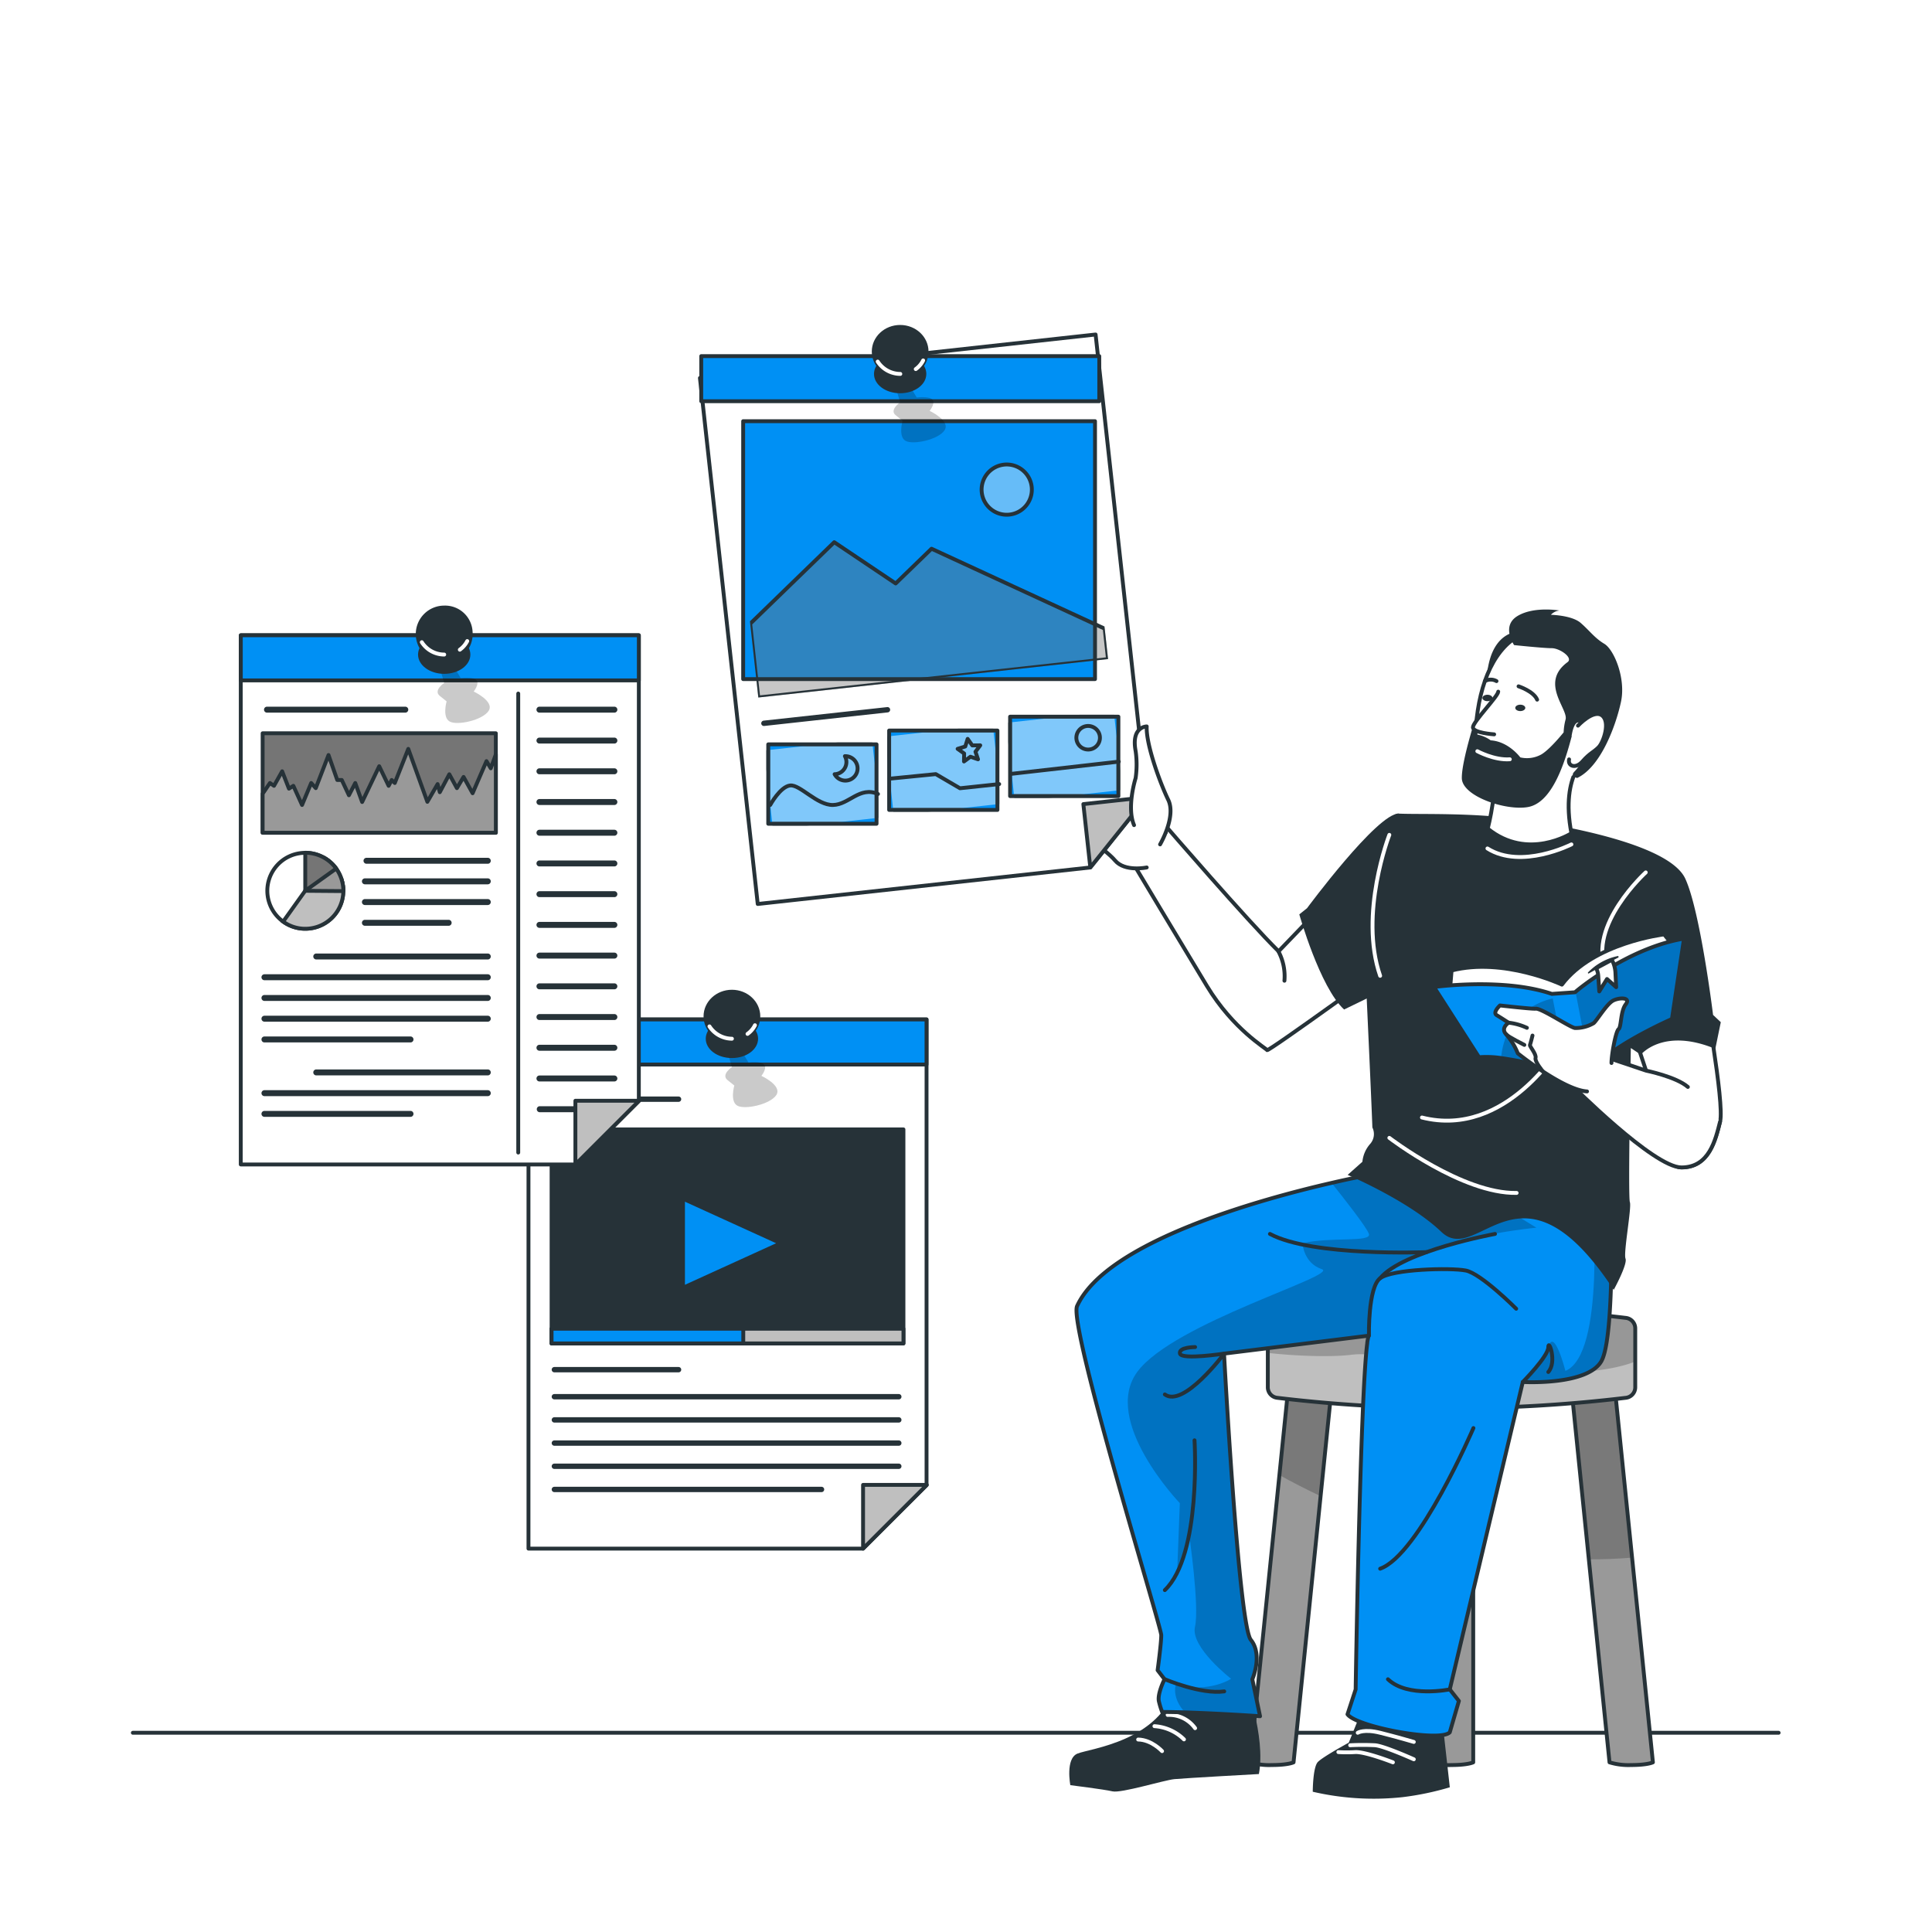 <?xml version="1.0" encoding="UTF-8"?>
<svg xmlns="http://www.w3.org/2000/svg" xmlns:xlink="http://www.w3.org/1999/xlink" xmlns:svgjs="http://svgjs.com/svgjs" class="animated" id="freepik_stories-bookmarks" viewBox="0 0 500 500" version="1.1">
  <style>svg#freepik_stories-bookmarks:not(.animated) .animable {opacity: 0;}svg#freepik_stories-bookmarks.animated #freepik--website-2--inject-172 {animation: 1.5s Infinite  linear floating;animation-delay: 0s;}svg#freepik_stories-bookmarks.animated #freepik--website-1--inject-172 {animation: 1.5s Infinite  linear heartbeat;animation-delay: 0s;}            @keyframes floating {                0% {                    opacity: 1;                    transform: translateY(0px);                }                50% {                    transform: translateY(-10px);                }                100% {                    opacity: 1;                    transform: translateY(0px);                }            }                    @keyframes heartbeat {                0% {                    transform: scale(1);                }                10% {                    transform: scale(1.1);                }                30% {                    transform: scale(1);                }                40% {                    transform: scale(1);                }                50% {                    transform: scale(1.1);                }                60% {                    transform: scale(1);                }                100% {                    transform: scale(1);                }            }        .animator-hidden { display: none; }</style>
  <g id="freepik--background-simple--inject-172" class="animable animator-hidden" style="transform-origin: 248.453px 262.549px;">
    <path d="M58,448.06H269.17c.86-1.36,1.72-2.72,2.6-4.05,22.72-34.59,59.09-59.24,98.83-70.81,17.79-5.18,37.08-8.26,51.38-20.06,14.72-12.13,21.47-31.49,24.4-50.34,3.55-22.83,1.63-48.41-13.86-65.54-18.19-20.12-48.67-22.37-72.37-35.56C319.36,179,303.54,127.31,266.44,99,243,81.11,211.34,74.18,183,78.1c-40.19,5.57-78,32.5-89.36,72a99.81,99.81,0,0,0-3.44,35.41C92.05,209,97.12,232.88,92.34,256c-5.27,25.49-21.86,47-31.77,71.09-12.34,30-14,63.6-8.76,95.58A163.52,163.52,0,0,0,58,448.06Z" style="fill: rgb(0, 144, 244); transform-origin: 248.453px 262.549px;" id="elv14sueald38" class="animable"></path>
    <g id="elz5lhpxmiqu">
      <path d="M58,448.06H269.17c.86-1.36,1.72-2.72,2.6-4.05,22.72-34.59,59.09-59.24,98.83-70.81,17.79-5.18,37.08-8.26,51.38-20.06,14.72-12.13,21.47-31.49,24.4-50.34,3.55-22.83,1.63-48.41-13.86-65.54-18.19-20.12-48.67-22.37-72.37-35.56C319.36,179,303.54,127.31,266.44,99,243,81.11,211.34,74.18,183,78.1c-40.19,5.57-78,32.5-89.36,72a99.81,99.81,0,0,0-3.44,35.41C92.05,209,97.12,232.88,92.34,256c-5.27,25.49-21.86,47-31.77,71.09-12.34,30-14,63.6-8.76,95.58A163.52,163.52,0,0,0,58,448.06Z" style="fill: rgb(255, 255, 255); opacity: 0.7; transform-origin: 248.453px 262.549px;" class="animable"></path>
    </g>
  </g>
  <g id="freepik--Window--inject-172" class="animable animator-hidden" style="transform-origin: 354.62px 186.065px;">
    <polyline points="276.21 123.33 276.21 107.66 433.03 107.66 433.03 264.47 289.83 264.47" style="fill: none; stroke: rgb(38, 50, 56); stroke-linecap: round; stroke-linejoin: round; transform-origin: 354.62px 186.065px;" id="elpiyh6gw3g0a" class="animable"></polyline>
    <line x1="276.21" y1="264.47" x2="276.21" y2="131.28" style="fill: none; stroke: rgb(38, 50, 56); stroke-linecap: round; stroke-linejoin: round; transform-origin: 276.21px 197.875px;" id="elo7lh7nr0hqp" class="animable"></line>
    <polyline points="283.71 164.9 283.71 115.25 352.33 115.25 352.33 183.87 283.71 183.87 283.71 168.99" style="fill: none; stroke: rgb(38, 50, 56); stroke-linecap: round; stroke-linejoin: round; transform-origin: 318.02px 149.56px;" id="eliw87flsh0eo" class="animable"></polyline>
    <polyline points="425.53 159.05 425.53 183.87 356.91 183.87 356.91 115.25 425.53 115.25 425.53 151.79" style="fill: none; stroke: rgb(38, 50, 56); stroke-linecap: round; stroke-linejoin: round; transform-origin: 391.22px 149.56px;" id="elditu9pl7uyg" class="animable"></polyline>
    <polyline points="352.33 188.25 352.33 256.87 283.71 256.87 283.71 188.25 347.26 188.25" style="fill: none; stroke: rgb(38, 50, 56); stroke-linecap: round; stroke-linejoin: round; transform-origin: 318.02px 222.56px;" id="el1i27lw6dzjvj" class="animable"></polyline>
    <polyline points="375.53 256.87 356.91 256.87 356.91 188.25 425.53 188.25 425.53 256.87 385.33 256.87" style="fill: none; stroke: rgb(38, 50, 56); stroke-linecap: round; stroke-linejoin: round; transform-origin: 391.22px 222.56px;" id="elkuonhv9gks" class="animable"></polyline>
  </g>
  <g id="freepik--Lamp--inject-172" class="animable animator-hidden" style="transform-origin: 111.3px 100.515px;">
    <line x1="111.3" y1="101.51" x2="111.3" y2="105.42" style="fill: none; stroke: rgb(38, 50, 56); stroke-linecap: round; stroke-linejoin: round; transform-origin: 111.3px 103.465px;" id="elvhnuyhf84q" class="animable"></line>
    <line x1="111.5" y1="76.21" x2="111.3" y2="99.21" style="fill: none; stroke: rgb(38, 50, 56); stroke-linecap: round; stroke-linejoin: round; transform-origin: 111.4px 87.71px;" id="el9tsurtnifoq" class="animable"></line>
    <line x1="111.3" y1="60.77" x2="111.48" y2="73.58" style="fill: none; stroke: rgb(38, 50, 56); stroke-linecap: round; stroke-linejoin: round; transform-origin: 111.39px 67.175px;" id="elrg2ay8aql3g" class="animable"></line>
    <path d="M125.15,127.89h4.36c-7.3-27.3-29.12-27.3-36.42,0h19.4" style="fill: none; stroke: rgb(38, 50, 56); stroke-linecap: round; stroke-linejoin: round; transform-origin: 111.3px 117.652px;" id="elqqq5w0sdt9" class="animable"></path>
    <line x1="118.62" y1="127.89" x2="121.44" y2="127.89" style="fill: none; stroke: rgb(38, 50, 56); stroke-linecap: round; stroke-linejoin: round; transform-origin: 120.03px 127.89px;" id="elriaa2scdvlm" class="animable"></line>
    <line x1="111.3" y1="132.94" x2="111.3" y2="140.26" style="fill: none; stroke: rgb(38, 50, 56); stroke-linecap: round; stroke-linejoin: round; transform-origin: 111.3px 136.6px;" id="elop5fglmfdhc" class="animable"></line>
    <line x1="120.03" y1="132.94" x2="122.37" y2="138.08" style="fill: none; stroke: rgb(38, 50, 56); stroke-linecap: round; stroke-linejoin: round; transform-origin: 121.2px 135.51px;" id="eluh2hcvtcfya" class="animable"></line>
    <line x1="102.4" y1="132.94" x2="100.02" y2="138.08" style="fill: none; stroke: rgb(38, 50, 56); stroke-linecap: round; stroke-linejoin: round; transform-origin: 101.21px 135.51px;" id="elqefvna0soy" class="animable"></line>
  </g>
  <g id="freepik--Floor--inject-172" class="animable" style="transform-origin: 247.345px 448.44px;">
    <line x1="34.38" y1="448.44" x2="460.31" y2="448.44" style="fill: none; stroke: rgb(38, 50, 56); stroke-linecap: round; stroke-linejoin: round; transform-origin: 247.345px 448.44px;" id="elsrkzof47lxr" class="animable"></line>
  </g>
  <g id="freepik--website-2--inject-172" class="animable" style="transform-origin: 188.315px 328.465px;">
    <polygon points="239.79 263.83 239.79 384.36 223.36 400.78 136.77 400.78 136.77 263.83 239.79 263.83" style="fill: rgb(255, 255, 255); stroke: rgb(38, 50, 56); stroke-linecap: round; stroke-linejoin: round; transform-origin: 188.28px 332.305px;" id="el0x730hillojp" class="animable"></polygon>
    <rect x="136.77" y="263.83" width="103.01" height="11.67" style="fill: rgb(0, 144, 244); stroke: rgb(38, 50, 56); stroke-linecap: round; stroke-linejoin: round; transform-origin: 188.275px 269.665px;" id="elzfyryhjjn2s" class="animable"></rect>
    <polygon points="239.86 384.29 223.36 400.78 223.36 384.29 239.86 384.29" style="fill: rgb(191, 191, 191); stroke: rgb(38, 50, 56); stroke-linecap: round; stroke-linejoin: round; transform-origin: 231.61px 392.535px;" id="el5b7ho2mjtzm" class="animable"></polygon>
    <g id="elacz9i9v5zrs">
      <path d="M188.28,272.3l1.14,3.86s-2.9,1.95-1.14,3.36l1.76,1.41s-1.19,4.13.79,5.22,8.51-.33,10.09-2.77-3.87-4.95-3.87-4.95,1.6-2,.71-2.93-4.06-.53-4.06-.53l-2.17-3.66Z" style="fill-opacity: 0.7; opacity: 0.3; transform-origin: 194.46px 278.916px;" class="animable"></path>
    </g>
    <ellipse cx="189.42" cy="263.03" rx="7.34" ry="6.88" style="fill: rgb(38, 50, 56); transform-origin: 189.42px 263.03px;" id="eloqrw81yj7m" class="animable"></ellipse>
    <path d="M196.19,268.82c0,2.76-3,5-6.77,5s-6.77-2.23-6.77-5,3-5,6.77-5S196.19,266.06,196.19,268.82Z" style="fill: rgb(38, 50, 56); transform-origin: 189.42px 268.82px;" id="elhp058xyn2wp" class="animable"></path>
    <path d="M193.46,267.57a6.12,6.12,0,0,0,1.92-2.24" style="fill: none; stroke: rgb(255, 255, 255); stroke-linecap: round; stroke-linejoin: round; transform-origin: 194.42px 266.45px;" id="el2b05vqvv4vu" class="animable"></path>
    <path d="M183.61,265.63a7,7,0,0,0,5.81,3.19" style="fill: none; stroke: rgb(255, 255, 255); stroke-linecap: round; stroke-linejoin: round; transform-origin: 186.515px 267.225px;" id="elarvr7cmmp1" class="animable"></path>
    <rect x="142.75" y="292.29" width="91.06" height="55.39" style="fill: rgb(38, 50, 56); stroke: rgb(38, 50, 56); stroke-linecap: round; stroke-linejoin: round; transform-origin: 188.28px 319.985px;" id="elnqg9rmq1j58" class="animable"></rect>
    <polygon points="176.76 310.22 176.76 333.28 202.07 321.75 176.76 310.22" style="fill: rgb(0, 144, 244); stroke: rgb(38, 50, 56); stroke-linecap: round; stroke-linejoin: round; transform-origin: 189.415px 321.75px;" id="elw5ggadylx4" class="animable"></polygon>
    <path d="M175.61,283.78H143.47a.69.69,0,0,0,0,1.38h32.14a.69.69,0,0,0,0-1.38Z" style="fill: rgb(38, 50, 56); transform-origin: 159.54px 284.47px;" id="elrei845yt6c" class="animable"></path>
    <path d="M232.61,366.78H143.47a.69.69,0,0,0,0,1.38h89.14a.69.69,0,1,0,0-1.38Z" style="fill: rgb(38, 50, 56); transform-origin: 188.04px 367.47px;" id="el5ymkjad0ok7" class="animable"></path>
    <path d="M232.61,372.78H143.47a.69.69,0,0,0,0,1.38h89.14a.69.69,0,1,0,0-1.38Z" style="fill: rgb(38, 50, 56); transform-origin: 188.04px 373.47px;" id="eljvnxdxhetxa" class="animable"></path>
    <path d="M232.61,378.78H143.47a.69.69,0,0,0,0,1.38h89.14a.69.69,0,1,0,0-1.38Z" style="fill: rgb(38, 50, 56); transform-origin: 188.04px 379.47px;" id="elsvj1e40mal" class="animable"></path>
    <path d="M212.61,384.78H143.47a.69.69,0,0,0,0,1.38h69.14a.69.69,0,1,0,0-1.38Z" style="fill: rgb(38, 50, 56); transform-origin: 178.04px 385.47px;" id="elu2bjrxs4iqb" class="animable"></path>
    <path d="M232.61,360.78H143.47a.69.69,0,0,0,0,1.38h89.14a.69.69,0,1,0,0-1.38Z" style="fill: rgb(38, 50, 56); transform-origin: 188.04px 361.47px;" id="el3ccvqq7ka7n" class="animable"></path>
    <path d="M175.61,353.78H143.47a.69.69,0,0,0,0,1.38h32.14a.69.69,0,1,0,0-1.38Z" style="fill: rgb(38, 50, 56); transform-origin: 159.54px 354.47px;" id="elmwlu0yat4v" class="animable"></path>
    <rect x="142.75" y="343.88" width="91.06" height="3.8" style="fill: rgb(191, 191, 191); stroke: rgb(38, 50, 56); stroke-linecap: round; stroke-linejoin: round; transform-origin: 188.28px 345.78px;" id="eleq2izpc7g5i" class="animable"></rect>
    <rect x="142.75" y="343.88" width="49.61" height="3.8" style="fill: rgb(0, 144, 244); stroke: rgb(38, 50, 56); stroke-linecap: round; stroke-linejoin: round; transform-origin: 167.555px 345.78px;" id="elm791ctzn7p" class="animable"></rect>
  </g>
  <g id="freepik--website-1--inject-172" class="animable animator-active" style="transform-origin: 113.855px 229.043px;">
    <polygon points="165.33 164.41 165.33 284.94 148.91 301.36 62.31 301.36 62.31 164.41 165.33 164.41" style="fill: rgb(255, 255, 255); stroke: rgb(38, 50, 56); stroke-linecap: round; stroke-linejoin: round; transform-origin: 113.82px 232.885px;" id="elml1pis09ra" class="animable"></polygon>
    <path d="M104.89,182.89H69.1a.77.77,0,1,0,0,1.54h35.79a.77.77,0,0,0,0-1.54Z" style="fill: rgb(38, 50, 56); transform-origin: 86.995px 183.66px;" id="el1cnik4llpvs" class="animable"></path>
    <path d="M126.24,222H94.85a.77.77,0,1,0,0,1.54h31.39a.77.77,0,0,0,0-1.54Z" style="fill: rgb(38, 50, 56); transform-origin: 110.545px 222.77px;" id="elogh2f1i2y69" class="animable"></path>
    <path d="M126.24,227.32H94.44a.77.77,0,1,0,0,1.54h31.8a.77.77,0,0,0,0-1.54Z" style="fill: rgb(38, 50, 56); transform-origin: 110.336px 228.09px;" id="elg2l1athmg1m" class="animable"></path>
    <path d="M126.24,232.68H94.44a.77.77,0,1,0,0,1.54h31.8a.77.77,0,0,0,0-1.54Z" style="fill: rgb(38, 50, 56); transform-origin: 110.34px 233.45px;" id="elm3syp9xxnsc" class="animable"></path>
    <path d="M116.11,238.05H94.44a.77.77,0,1,0,0,1.54h21.67a.77.77,0,1,0,0-1.54Z" style="fill: rgb(38, 50, 56); transform-origin: 105.275px 238.82px;" id="elzm5xl9w1cdp" class="animable"></path>
    <path d="M126.24,246.77H81.85a.77.77,0,1,0,0,1.54h44.39a.77.77,0,0,0,0-1.54Z" style="fill: rgb(38, 50, 56); transform-origin: 104.041px 247.54px;" id="eljn528cd9tj" class="animable"></path>
    <path d="M126.24,252.14H68.44a.77.77,0,1,0,0,1.54h57.8a.77.77,0,0,0,0-1.54Z" style="fill: rgb(38, 50, 56); transform-origin: 97.34px 252.91px;" id="elijisizk4uog" class="animable"></path>
    <path d="M126.24,257.5H68.44a.77.77,0,1,0,0,1.54h57.8a.77.77,0,0,0,0-1.54Z" style="fill: rgb(38, 50, 56); transform-origin: 97.34px 258.27px;" id="el0mxcbl96vrp" class="animable"></path>
    <path d="M126.24,262.87H68.44a.77.77,0,1,0,0,1.54h57.8a.77.77,0,0,0,0-1.54Z" style="fill: rgb(38, 50, 56); transform-origin: 97.34px 263.64px;" id="els4g96gt9zc" class="animable"></path>
    <path d="M106.24,268.24H68.44a.77.77,0,0,0,0,1.54h37.8a.77.77,0,0,0,0-1.54Z" style="fill: rgb(38, 50, 56); transform-origin: 87.34px 269.01px;" id="elfs2caorqqk9" class="animable"></path>
    <path d="M126.24,276.77H81.85a.77.77,0,0,0,0,1.54h44.39a.77.77,0,1,0,0-1.54Z" style="fill: rgb(38, 50, 56); transform-origin: 104.045px 277.54px;" id="elmxupe05hukc" class="animable"></path>
    <path d="M126.24,282.14H68.44a.77.77,0,0,0,0,1.54h57.8a.77.77,0,1,0,0-1.54Z" style="fill: rgb(38, 50, 56); transform-origin: 97.34px 282.91px;" id="elbxzwug6fr2" class="animable"></path>
    <path d="M106.24,287.5H68.44a.77.77,0,1,0,0,1.54h37.8a.77.77,0,0,0,0-1.54Z" style="fill: rgb(38, 50, 56); transform-origin: 87.34px 288.27px;" id="el804nj13st4t" class="animable"></path>
    <rect x="62.32" y="164.41" width="103.01" height="11.67" style="fill: rgb(0, 144, 244); stroke: rgb(38, 50, 56); stroke-linecap: round; stroke-linejoin: round; transform-origin: 113.825px 170.245px;" id="eld1ngca2x9ub" class="animable"></rect>
    <g id="el24ng4ko0v9d">
      <path d="M113.82,172.88l1.14,3.86s-2.9,1.95-1.14,3.36l1.76,1.41s-1.18,4.13.8,5.22,8.5-.33,10.08-2.77-3.87-5-3.87-5,1.6-2,.71-2.93-4.06-.53-4.06-.53l-2.17-3.66Z" style="fill-opacity: 0.7; opacity: 0.3; transform-origin: 120px 179.471px;" class="animable"></path>
    </g>
    <path d="M122.31,163.61a7.36,7.36,0,1,1-7.35-6.88A7.13,7.13,0,0,1,122.31,163.61Z" style="fill: rgb(38, 50, 56); transform-origin: 114.966px 164.088px;" id="el1fzjv0rzxwr" class="animable"></path>
    <ellipse cx="114.96" cy="169.4" rx="6.77" ry="4.99" style="fill: rgb(38, 50, 56); transform-origin: 114.96px 169.4px;" id="elm1fy49dpkwb" class="animable"></ellipse>
    <path d="M119,168.14a6.26,6.26,0,0,0,1.92-2.23" style="fill: none; stroke: rgb(255, 255, 255); stroke-linecap: round; stroke-linejoin: round; transform-origin: 119.96px 167.025px;" id="el3uvd3oz41lb" class="animable"></path>
    <path d="M109.16,166.2a6.93,6.93,0,0,0,5.8,3.2" style="fill: none; stroke: rgb(255, 255, 255); stroke-linecap: round; stroke-linejoin: round; transform-origin: 112.06px 167.8px;" id="el5jutv07g4qk" class="animable"></path>
    <line x1="134.12" y1="179.49" x2="134.12" y2="298.28" style="fill: none; stroke: rgb(38, 50, 56); stroke-linecap: round; stroke-linejoin: round; transform-origin: 134.12px 238.885px;" id="elki77zfyx2z" class="animable"></line>
    <path d="M159,182.89H139.61a.77.77,0,0,0,0,1.54H159a.77.77,0,1,0,0-1.54Z" style="fill: rgb(38, 50, 56); transform-origin: 149.305px 183.66px;" id="elpl63i2nxpm8" class="animable"></path>
    <path d="M159,190.89H139.61a.77.77,0,0,0,0,1.54H159a.77.77,0,1,0,0-1.54Z" style="fill: rgb(38, 50, 56); transform-origin: 149.308px 191.66px;" id="ela10e6e6ox7f" class="animable"></path>
    <path d="M159,198.84H139.61a.77.77,0,1,0,0,1.54H159a.77.77,0,1,0,0-1.54Z" style="fill: rgb(38, 50, 56); transform-origin: 149.305px 199.61px;" id="elsp2oq1mq2bk" class="animable"></path>
    <path d="M159,206.79H139.61a.77.77,0,0,0,0,1.54H159a.77.77,0,1,0,0-1.54Z" style="fill: rgb(38, 50, 56); transform-origin: 149.309px 207.56px;" id="elhsrfett0yud" class="animable"></path>
    <path d="M159,214.74H139.61a.77.77,0,1,0,0,1.54H159a.77.77,0,0,0,0-1.54Z" style="fill: rgb(38, 50, 56); transform-origin: 149.305px 215.51px;" id="els1c5vbehmh" class="animable"></path>
    <path d="M159,222.69H139.61a.77.77,0,1,0,0,1.54H159a.77.77,0,1,0,0-1.54Z" style="fill: rgb(38, 50, 56); transform-origin: 149.305px 223.46px;" id="elom1kclmtv7" class="animable"></path>
    <path d="M159,230.64H139.61a.77.77,0,0,0,0,1.54H159a.77.77,0,1,0,0-1.54Z" style="fill: rgb(38, 50, 56); transform-origin: 149.309px 231.41px;" id="elj7ndxjf4jyh" class="animable"></path>
    <path d="M159,238.59H139.61a.77.77,0,1,0,0,1.54H159a.77.77,0,1,0,0-1.54Z" style="fill: rgb(38, 50, 56); transform-origin: 149.305px 239.36px;" id="el0d64vp4oheu8" class="animable"></path>
    <path d="M159,246.54H139.61a.77.77,0,0,0,0,1.54H159a.77.77,0,1,0,0-1.54Z" style="fill: rgb(38, 50, 56); transform-origin: 149.305px 247.31px;" id="elpjohklwesrm" class="animable"></path>
    <path d="M159,254.49H139.61a.77.77,0,1,0,0,1.54H159a.77.77,0,0,0,0-1.54Z" style="fill: rgb(38, 50, 56); transform-origin: 149.305px 255.26px;" id="el12z6ifm48kuf" class="animable"></path>
    <path d="M159,262.44H139.61a.77.77,0,0,0,0,1.54H159a.77.77,0,0,0,0-1.54Z" style="fill: rgb(38, 50, 56); transform-origin: 149.305px 263.21px;" id="elhl9v1b0l8vv" class="animable"></path>
    <path d="M159,270.39H139.61a.77.77,0,1,0,0,1.54H159a.77.77,0,0,0,0-1.54Z" style="fill: rgb(38, 50, 56); transform-origin: 149.305px 271.16px;" id="el4chr118jjfs" class="animable"></path>
    <path d="M159,278.34H139.61a.77.77,0,1,0,0,1.54H159a.77.77,0,0,0,0-1.54Z" style="fill: rgb(38, 50, 56); transform-origin: 149.305px 279.11px;" id="elwxnxtsvdetf" class="animable"></path>
    <path d="M159,286.29H139.61a.78.78,0,0,0,0,1.55H159a.78.78,0,0,0,0-1.55Z" style="fill: rgb(38, 50, 56); transform-origin: 149.305px 287.065px;" id="elrzs7cgls1bd" class="animable"></path>
    <polygon points="165.4 284.87 148.91 301.36 148.91 284.87 165.4 284.87" style="fill: rgb(191, 191, 191); stroke: rgb(38, 50, 56); stroke-linecap: round; stroke-linejoin: round; transform-origin: 157.155px 293.115px;" id="elx9no01j3jhb" class="animable"></polygon>
    <rect x="67.97" y="189.77" width="60.35" height="25.74" style="fill: rgb(117, 117, 117); stroke: rgb(38, 50, 56); stroke-linecap: round; stroke-linejoin: round; transform-origin: 98.145px 202.64px;" id="elhsduc2ox8hs" class="animable"></rect>
    <polygon points="67.97 205.42 69.86 202.64 70.91 203.37 73.02 199.61 74.78 204.1 75.92 203.37 78.17 208.33 80.54 202.64 81.72 203.97 85.02 195.4 87.28 201.86 88.45 201.86 90.3 205.81 91.94 202.64 93.72 207.56 98.14 198.3 100.58 203.37 101.37 201.86 102.17 202.64 105.66 193.81 110.6 207.51 113.25 202.92 113.82 205.02 116.28 200.38 118.25 203.97 119.97 201.07 122.31 205.29 125.9 196.98 127.01 198.84 128.32 195.24 128.32 215.51 67.97 215.51 67.97 205.42" style="fill: rgb(153, 153, 153); stroke: rgb(38, 50, 56); stroke-linecap: round; stroke-linejoin: round; transform-origin: 98.145px 204.66px;" id="elksb280y94r" class="animable"></polygon>
    <path d="M88.85,230.54v.08A9.83,9.83,0,0,1,79,240.36a9.68,9.68,0,0,1-5.72-1.85A9.82,9.82,0,0,1,79,220.71a9.88,9.88,0,0,1,8,4.08,9.9,9.9,0,0,1,1.86,5.75Z" style="fill: rgb(255, 255, 255); stroke: rgb(38, 50, 56); stroke-linecap: round; stroke-linejoin: round; transform-origin: 79.022px 230.535px;" id="elq1xbnpy9c6" class="animable"></path>
    <path d="M88.85,230.54A9.83,9.83,0,0,1,79,240.36a9.68,9.68,0,0,1-5.72-1.85l5.72-8,9.45-2.69A9.5,9.5,0,0,1,88.85,230.54Z" style="fill: rgb(191, 191, 191); stroke: rgb(38, 50, 56); stroke-miterlimit: 10; transform-origin: 81.065px 234.09px;" id="eljig4wwa0lml" class="animable"></path>
    <path d="M88.85,230.54v.08L79,230.54,83.89,222a9.74,9.74,0,0,1,4.58,5.84A9.5,9.5,0,0,1,88.85,230.54Z" style="fill: rgb(153, 153, 153); stroke: rgb(38, 50, 56); stroke-linecap: round; stroke-linejoin: round; transform-origin: 83.925px 226.31px;" id="elhtnq6we3ybv" class="animable"></path>
    <path d="M87,224.79v0l-8,5.73v-9.83a9.88,9.88,0,0,1,8,4.08Z" style="fill: rgb(117, 117, 117); stroke: rgb(38, 50, 56); stroke-linecap: round; stroke-linejoin: round; transform-origin: 83px 225.605px;" id="elwkvd18tf67" class="animable"></path>
  </g>
  <g id="freepik--Character--inject-172" class="animable" style="transform-origin: 313.24px 274.802px;">
    <path d="M427.77,456.09s-1.35.7-5.61.7a16.87,16.87,0,0,1-5.62-.7l-5.35-52.53-4.65-45.68h11.23l4.61,45.23Z" style="fill: rgb(153, 153, 153); transform-origin: 417.155px 407.343px;" id="elpqddqopciec" class="animable"></path>
    <g style="clip-path: url(&quot;#freepik--clip-path--inject-172&quot;); transform-origin: 414.46px 380.72px;" id="elj161waenzl" class="animable">
      <g id="elz97vm10sdc">
        <path d="M422.38,403.11q-5.69.47-11.19.45l-4.65-45.68h11.23Z" style="fill-opacity: 0.7; opacity: 0.3; transform-origin: 414.46px 380.72px;" class="animable"></path>
      </g>
    </g>
    <path d="M427.77,456.09s-1.35.7-5.61.7a16.87,16.87,0,0,1-5.62-.7l-5.35-52.53-4.65-45.68h11.23l4.61,45.23Z" style="fill: none; stroke: rgb(38, 50, 56); stroke-linecap: round; stroke-linejoin: round; transform-origin: 417.155px 407.343px;" id="elxgricmbipjl" class="animable"></path>
    <path d="M344.77,357.88l-3,29.32-7,68.89s-1.35.7-5.61.7a16.87,16.87,0,0,1-5.62-.7l7.57-74.35,2.43-23.86Z" style="fill: rgb(153, 153, 153); transform-origin: 334.155px 407.343px;" id="el4o94s7q4umd" class="animable"></path>
    <g style="clip-path: url(&quot;#freepik--clip-path-2--inject-172&quot;); transform-origin: 337.935px 372.54px;" id="el4m67a70exi2" class="animable">
      <g id="elpnahjlptgyf">
        <path d="M333.54,357.88h11.23l-3,29.32c-4-1.88-7.56-3.74-10.67-5.46Z" style="fill-opacity: 0.7; opacity: 0.3; transform-origin: 337.935px 372.54px;" class="animable"></path>
      </g>
    </g>
    <path d="M344.77,357.88l-3,29.32-7,68.89s-1.35.7-5.61.7a16.87,16.87,0,0,1-5.62-.7l7.57-74.35,2.43-23.86Z" style="fill: none; stroke: rgb(38, 50, 56); stroke-linecap: round; stroke-linejoin: round; transform-origin: 334.155px 407.343px;" id="el4205br40fou" class="animable"></path>
    <path d="M381.27,357.88v98.21s-1.35.7-5.61.7a16.87,16.87,0,0,1-5.62-.7V357.88Z" style="fill: rgb(153, 153, 153); transform-origin: 375.655px 407.343px;" id="elc9hyy753sxe" class="animable"></path>
    <g style="clip-path: url(&quot;#freepik--clip-path-3--inject-172&quot;); transform-origin: 375.655px 366.24px;" id="eld4v1m3nedkj" class="animable">
      <g id="el1l7cm8qedbr">
        <path d="M381.27,357.88v16.35a54.53,54.53,0,0,0-11.23.37V357.88Z" style="fill-opacity: 0.7; opacity: 0.3; transform-origin: 375.655px 366.24px;" class="animable"></path>
      </g>
    </g>
    <path d="M381.27,357.88v98.21s-1.35.7-5.61.7a16.87,16.87,0,0,1-5.62-.7V357.88Z" style="fill: none; stroke: rgb(38, 50, 56); stroke-linecap: round; stroke-linejoin: round; transform-origin: 375.655px 407.343px;" id="el0ithkpm73snv" class="animable"></path>
    <path d="M423.2,343.72V359.1a2.74,2.74,0,0,1-2.35,2.64,378.56,378.56,0,0,1-90.39,0,2.74,2.74,0,0,1-2.35-2.64V343.72a2.74,2.74,0,0,1,2.35-2.64,379.61,379.61,0,0,1,90.39,0A2.74,2.74,0,0,1,423.2,343.72Z" style="fill: rgb(191, 191, 191); transform-origin: 375.655px 351.414px;" id="el3idtcn8wo0n" class="animable"></path>
    <g style="clip-path: url(&quot;#freepik--clip-path-4--inject-172&quot;); transform-origin: 375.655px 346.861px;" id="elwx8k314jk7j" class="animable">
      <g id="elkv19w1gifsl">
        <path d="M423.2,343.72v8.64c-9,3.56-23.28,3.15-38.25,2.67-24.51-.77-26.13-5.55-35.55-4.38-4.25.53-13.27.4-21.29-.53v-6.4a2.74,2.74,0,0,1,2.35-2.64,379.61,379.61,0,0,1,90.39,0A2.74,2.74,0,0,1,423.2,343.72Z" style="fill-opacity: 0.7; opacity: 0.3; transform-origin: 375.655px 346.861px;" class="animable"></path>
      </g>
    </g>
    <path d="M420.85,361.74a378.56,378.56,0,0,1-90.39,0,2.74,2.74,0,0,1-2.35-2.64V343.72a2.74,2.74,0,0,1,2.35-2.64,379.61,379.61,0,0,1,90.39,0,2.74,2.74,0,0,1,2.35,2.64V359.1A2.74,2.74,0,0,1,420.85,361.74Z" style="fill: none; stroke: rgb(38, 50, 56); stroke-linecap: round; stroke-linejoin: round; transform-origin: 375.655px 351.414px;" id="elou0mrt4s0dn" class="animable"></path>
    <path d="M362,213.87l-31.1,32.33c-7.94-7.78-29.39-32.64-29.39-32.64L293.9,224.5s11.61,19.4,18.46,30.69,15.3,16.08,15.56,16.58,34-24,34-24Z" style="fill: rgb(255, 255, 255); stroke: rgb(38, 50, 56); stroke-linecap: round; stroke-linejoin: round; transform-origin: 327.95px 242.669px;" id="ellps3hzlnwul" class="animable"></path>
    <path d="M296.77,224.5s-5.67,1.21-8.2-1.81-13.15-10.28-13.15-10.28l5.91-19.79,16.49,13,3.89,9.79" style="fill: rgb(255, 255, 255); stroke: rgb(38, 50, 56); stroke-linecap: round; stroke-linejoin: round; transform-origin: 288.565px 208.68px;" id="eldr5d15j3qzs" class="animable"></path>
    <path d="M362,210.56c-5.54-.13-23.74,24.48-23.74,24.48l-2,1.6s5.31,18.83,11.59,24.62l5.89-2.86h3.47Z" style="fill: rgb(38, 50, 56); transform-origin: 349.13px 235.91px;" id="elb7jjlzma1a6" class="animable"></path>
    <path d="M440.79,255.19s5.57,30.33,4.37,35.07-2.79,11.87-10,11.87S426,277.08,426,277.08l-3.95-11.87Z" style="fill: rgb(255, 255, 255); stroke: rgb(38, 50, 56); stroke-linecap: round; stroke-linejoin: round; transform-origin: 433.69px 278.66px;" id="elcdl60rfol6" class="animable"></path>
    <path d="M322.11,434.59s5.54,14.77,3.69,24.53c0,0-19.25,1.06-21.89,1.32s-13.74,3.69-16,3.16S277,462,277,462s-1.32-6.86,1.84-8.17,21.48-3.17,25.43-17.67Z" style="fill: rgb(38, 50, 56); transform-origin: 301.452px 449.123px;" id="elvgdbknmr8y7" class="animable"></path>
    <path d="M309.29,447.25a8.32,8.32,0,0,0-7.1-3.43" style="fill: none; stroke: rgb(255, 255, 255); stroke-linecap: round; stroke-linejoin: round; transform-origin: 305.74px 445.531px;" id="elzohxa6154fa" class="animable"></path>
    <path d="M306.41,450.15a12,12,0,0,0-7.64-3.42" style="fill: none; stroke: rgb(255, 255, 255); stroke-linecap: round; stroke-linejoin: round; transform-origin: 302.59px 448.44px;" id="el1ztbt39zoji" class="animable"></path>
    <path d="M300.74,453.19s-2.69-2.94-6.19-3" style="fill: none; stroke: rgb(255, 255, 255); stroke-linecap: round; stroke-linejoin: round; transform-origin: 297.645px 451.69px;" id="elkw2r0fiv8r" class="animable"></path>
    <path d="M352.38,442.77,349.06,451s-6.69,3.64-8,5-1.32,7.7-1.32,7.7A69.76,69.76,0,0,0,363,465.1a73.81,73.81,0,0,0,12.21-2.55l-1.86-16.62Z" style="fill: rgb(38, 50, 56); transform-origin: 357.475px 454.137px;" id="el188frtkrjhn" class="animable"></path>
    <path d="M365.89,455.3s-7.65-3.43-10-3.63a64.5,64.5,0,0,0-6.47,0" style="fill: none; stroke: rgb(255, 255, 255); stroke-linecap: round; stroke-linejoin: round; transform-origin: 357.655px 453.444px;" id="elii1x7p7ag7o" class="animable"></path>
    <path d="M360.48,456.09s-7.12-2.79-9.76-2.65a35.83,35.83,0,0,1-4.35,0" style="fill: none; stroke: rgb(255, 255, 255); stroke-linecap: round; stroke-linejoin: round; transform-origin: 353.425px 454.762px;" id="el6j6w45ajp74" class="animable"></path>
    <path d="M365.89,450.81s-4.49-1.32-8.71-2.37-5.8,0-5.8,0" style="fill: none; stroke: rgb(255, 255, 255); stroke-linecap: round; stroke-linejoin: round; transform-origin: 358.635px 449.392px;" id="elvfb95t30loq" class="animable"></path>
    <path d="M414.41,352.31c-3.69,6.33-20.31,5.35-20.31,5.35l-.29,1.21L375.2,437.21l2.36,3-2.36,8.11c-2.46,2.64-24.15-1.39-26.47-4.66l2.11-6.44s1.17-75.53,3-89.57v-.07a10,10,0,0,1,.39-1.91l-37.45,4.65s3.76,70.15,6.93,74.06.39,10.22.39,10.22l2,9.56s-9.82-.69-19.48-1c-2-.06-4-.1-5.86-.11a21.77,21.77,0,0,1-.82-2.66c-.51-1.95,1.44-5.81,1.44-5.81l-1.79-2.33s.94-6.91.94-9.07S276.44,343,278.75,338c7.7-16.79,47.93-27.75,65.85-31.86,5.28-1.22,8.63-1.84,8.63-1.84l57.32,3.64L412,308l4.88.31S418.11,346,414.41,352.31Z" style="fill: rgb(0, 144, 244); transform-origin: 347.835px 376.737px;" id="elac898q515u7" class="animable"></path>
    <g style="clip-path: url(&quot;#freepik--clip-path-5--inject-172&quot;); transform-origin: 354.457px 374.21px;" id="elzwel102pqo" class="animable">
      <g id="elz6peu8sbyq7">
        <path d="M397.62,317.73s-32.61,2.91-41.53,14.54c-1.36,1.76-1.81,13.39-1.81,13.39l-37.45,4.65s3.76,70.15,6.93,74.06.39,10.22.39,10.22l2,9.56s-9.82-.69-19.48-1c-3.45-3.7-2.42-7-2.42-7,9.13,1.94,14.35-1.69,14.35-1.69s-10.55-8.17-9.34-13.44-1.53-24-1.53-24c-1.37,7.91-3.08,9.87-3.08,9.87l.69-17.87s-20.4-21.28-11-34,52.49-25,47.74-26.57-5-6.71-5-6.71c7.38-1.71,17.93-.13,17.19-2.41-.56-1.7-6.64-9.42-9.68-13.22,5.28-1.22,8.63-1.84,8.63-1.84l57.32,3.64-25.34,2.2Z" style="fill-opacity: 0.7; opacity: 0.3; transform-origin: 351.202px 374.21px;" class="animable"></path>
      </g>
      <g id="eliv9fed2b2ep">
        <path d="M414.41,352.31c-3.69,6.33-20.31,5.35-20.31,5.35,1.24-2.32,5.65-5.68,6.6-9,1.51-5.34,4.43,6.13,4.43,6.13,10.38-4.31,7.11-43.55,6.83-46.74l4.88.31S418.11,346,414.41,352.31Z" style="fill-opacity: 0.7; opacity: 0.3; transform-origin: 405.575px 332.882px;" class="animable"></path>
      </g>
    </g>
    <path d="M414.41,352.31c-3.69,6.33-20.31,5.35-20.31,5.35l-.29,1.21L375.2,437.21l2.36,3-2.36,8.11c-2.46,2.64-24.15-1.39-26.47-4.66l2.11-6.44s1.17-75.53,3-89.57v-.07a10,10,0,0,1,.39-1.91l-37.45,4.65s3.76,70.15,6.93,74.06.39,10.22.39,10.22l2,9.56s-9.82-.69-19.48-1c-2-.06-4-.1-5.86-.11a21.77,21.77,0,0,1-.82-2.66c-.51-1.95,1.44-5.81,1.44-5.81l-1.79-2.33s.94-6.91.94-9.07S276.44,343,278.75,338c7.7-16.79,47.93-27.75,65.85-31.86,5.28-1.22,8.63-1.84,8.63-1.84l57.32,3.64L412,308l4.88.31S418.11,346,414.41,352.31Z" style="fill: none; stroke: rgb(38, 50, 56); stroke-linecap: round; stroke-linejoin: round; transform-origin: 347.835px 376.737px;" id="elm7qyzqfw44h" class="animable"></path>
    <path d="M354.28,345.66s-.26-12.47,2.9-14.85,18.2-2.77,22.16-2,13.05,9.89,13.05,9.89" style="fill: none; stroke: rgb(38, 50, 56); stroke-linecap: round; stroke-linejoin: round; transform-origin: 373.332px 337.056px;" id="eleuecfngvlic" class="animable"></path>
    <path d="M386.91,319.34s-23.79,4.35-29.73,11.47" style="fill: none; stroke: rgb(38, 50, 56); stroke-linecap: round; stroke-linejoin: round; transform-origin: 372.045px 325.075px;" id="elzqeo6pthd" class="animable"></path>
    <path d="M369.2,324.05s-29.51,1.22-40.54-4.71" style="fill: none; stroke: rgb(38, 50, 56); stroke-linecap: round; stroke-linejoin: round; transform-origin: 348.93px 321.747px;" id="el5zcyy21ad3" class="animable"></path>
    <path d="M301.46,360.88c4.8,3.56,15.37-10.57,15.37-10.57s-11.05,1.69-11.46,0,3.92-1.69,3.92-1.69" style="fill: none; stroke: rgb(38, 50, 56); stroke-linecap: round; stroke-linejoin: round; transform-origin: 309.145px 355.038px;" id="elechhaua6ct" class="animable"></path>
    <path d="M309.14,372.75s1.86,29.67-7.68,38.77" style="fill: none; stroke: rgb(38, 50, 56); stroke-linecap: round; stroke-linejoin: round; transform-origin: 305.373px 392.135px;" id="el6ggt2v2mf0b" class="animable"></path>
    <path d="M394.1,357.66s6.6-6.67,6.6-9,2.34,3.77,0,6.41" style="fill: none; stroke: rgb(38, 50, 56); stroke-linecap: round; stroke-linejoin: round; transform-origin: 397.92px 352.9px;" id="elp4bs2pwp4i8" class="animable"></path>
    <path d="M381.32,369.58s-14.09,32.84-24.14,36.4" style="fill: none; stroke: rgb(38, 50, 56); stroke-linecap: round; stroke-linejoin: round; transform-origin: 369.25px 387.78px;" id="elq4hsks6gjlk" class="animable"></path>
    <path d="M375.2,437.21s-10.9,2.26-16-2.62" style="fill: none; stroke: rgb(38, 50, 56); stroke-linecap: round; stroke-linejoin: round; transform-origin: 367.2px 436.161px;" id="elv3m3qlqt3e" class="animable"></path>
    <path d="M301.46,434.59s9.44,4,15.37,3.14" style="fill: none; stroke: rgb(38, 50, 56); stroke-linecap: round; stroke-linejoin: round; transform-origin: 309.145px 436.221px;" id="elaps8jkvgle4" class="animable"></path>
    <path d="M436.14,227.38c-4.05-8.71-30.06-13.53-42.69-15.33s-26.09-1.23-31.5-1.49-9.09,29.75-9.09,29.75,2,42.46,2.31,51.48a3.84,3.84,0,0,1-.58,4.26,8.1,8.1,0,0,0-2,4.61l-3.82,3.4s15.92,6.76,24.25,14.75c9.61,9.22,20.43-21.75,44.61,15,0,0,3.62-6.59,3.05-8.09s1.64-13.28,1.13-14.61.25-39.88.25-39.88l2.59,1.73s5.72-7.13,19.27-1.52l1.42-6.9-2-1.88S440.05,235.8,436.14,227.38Z" style="fill: rgb(38, 50, 56); transform-origin: 397.055px 272.184px;" id="elyu4cv4felk" class="animable"></path>
    <path d="M411.14,195.47s-7.48,4.48-4.46,20.18c0,0-11.28,7.22-21.65-1.2,0,0,3.12-12.22.76-14.83" style="fill: rgb(255, 255, 255); stroke: rgb(38, 50, 56); stroke-linecap: round; stroke-linejoin: round; transform-origin: 398.085px 207px;" id="elodxpx8099o" class="animable"></path>
    <path d="M394.85,163.44s-6.4-1.3-9.06,6.52a20.28,20.28,0,0,0,.75,14.54L399,173.93Z" style="fill: rgb(38, 50, 56); transform-origin: 391.894px 173.93px;" id="el6xoz9o56oij" class="animable"></path>
    <path d="M408.68,200c8.82-9.48,15.55-25.69,3.41-32.93-23.41-14-32.65,10.46-29.79,33.84.88,7.19,10.71,4.51,17.94,2.3" style="fill: rgb(255, 255, 255); stroke: rgb(38, 50, 56); stroke-linecap: round; stroke-linejoin: round; transform-origin: 400.238px 184.277px;" id="eld3m7q62ewbv" class="animable"></path>
    <path d="M393,177.62s3.91,1.27,4.81,3.45" style="fill: none; stroke: rgb(38, 50, 56); stroke-linecap: round; stroke-linejoin: round; transform-origin: 395.405px 179.345px;" id="elrwa4ip23ayk" class="animable"></path>
    <path d="M387.29,176.27a3.09,3.09,0,0,0-3,0" style="fill: none; stroke: rgb(38, 50, 56); stroke-linecap: round; stroke-linejoin: round; transform-origin: 385.79px 176.076px;" id="elpupna7ifjh" class="animable"></path>
    <g id="elh6x211na5sb">
      <ellipse cx="393.45" cy="183.2" rx="1.3" ry="0.83" style="fill: rgb(38, 50, 56); transform-origin: 393.45px 183.2px; transform: rotate(-81.384deg);" class="animable"></ellipse>
    </g>
    <g id="el6sdkfc02zrb">
      <ellipse cx="384.95" cy="180.63" rx="1.3" ry="0.83" style="fill: rgb(38, 50, 56); transform-origin: 384.95px 180.63px; transform: rotate(-81.384deg);" class="animable"></ellipse>
    </g>
    <path d="M405.58,188.4s-4,5.21-6.62,6.81a7.62,7.62,0,0,1-5.51.8s-3-4.11-7.66-4.41a8.93,8.93,0,0,0-3.93-1.57l.57-6s-4.21,12.75-4.11,17.39,11.31,8.45,17.08,7.45,9.1-9.71,11.27-18C406.84,190.22,405.58,188.4,405.58,188.4Z" style="fill: rgb(38, 50, 56); transform-origin: 392.502px 196.53px;" id="elg84e9tgq0o6" class="animable"></path>
    <path d="M387.74,179c0,1.12-6.39,7.66-6.54,9.17s5.49,1.88,5.49,1.88" style="fill: rgb(255, 255, 255); stroke: rgb(38, 50, 56); stroke-linecap: round; stroke-linejoin: round; transform-origin: 384.469px 184.525px;" id="elhs4tr02v8y" class="animable"></path>
    <path d="M382.33,194.41s4.39,2.39,8.41,2.09" style="fill: none; stroke: rgb(255, 255, 255); stroke-linecap: round; stroke-linejoin: round; transform-origin: 386.535px 195.468px;" id="elj76vfrd6pi" class="animable"></path>
    <path d="M405.68,171.36c1.53-1.13-2-3.61-4.11-3.61s-9.72-.8-9.72-.8-3.41-4.91.85-7.51S403.57,158,403.57,158a3.54,3.54,0,0,0-2.2,1.11s5.41.1,7.71,2.1,3.61,3.91,6.12,5.41,5.61,8.92,4.31,15-5.17,16.77-11.31,19.71c0,0-2.05-.32-.72-1.67,6.21-6.31.7-19.09-.81-8.85l-2-1.33a15.13,15.13,0,0,1,.52-3.35C405.78,183.39,398.46,176.67,405.68,171.36Z" style="fill: rgb(38, 50, 56); transform-origin: 405.187px 179.536px;" id="el3we9emom365" class="animable"></path>
    <path d="M408.38,187.8s4-4.3,6.21-2.65.41,6.95-.9,8.26-2.3,1.53-4.11,3.61-3.9,1.23-3.5-.49" style="fill: rgb(255, 255, 255); stroke: rgb(38, 50, 56); stroke-linecap: round; stroke-linejoin: round; transform-origin: 410.83px 191.508px;" id="elb51hl2oyd5g" class="animable"></path>
    <path d="M445.16,290.26c-1.21,4.75-2.79,11.87-10,11.87s-28.44-21.36-28.44-21.36l8.95-7.16L426,277.08s7.79,1.58,10.82,4.22" style="fill: rgb(255, 255, 255); stroke: rgb(38, 50, 56); stroke-linecap: round; stroke-linejoin: round; transform-origin: 425.94px 287.87px;" id="el85vh1tp3lev" class="animable"></path>
    <path d="M406.68,218.53s-12.95,6.59-21.73,1.05" style="fill: none; stroke: rgb(255, 255, 255); stroke-linecap: round; stroke-linejoin: round; transform-origin: 395.815px 220.163px;" id="elx5u1l3hl5" class="animable"></path>
    <path d="M359.56,294.48S378.5,309,392.5,308.73" style="fill: none; stroke: rgb(255, 255, 255); stroke-linecap: round; stroke-linejoin: round; transform-origin: 376.03px 301.607px;" id="ellieyfx49ij" class="animable"></path>
    <path d="M404.06,270.42S389.89,294.75,368,289.21" style="fill: none; stroke: rgb(255, 255, 255); stroke-linecap: round; stroke-linejoin: round; transform-origin: 386.03px 280.225px;" id="elelhl4ymu34r" class="animable"></path>
    <path d="M425.92,225.78s-15.14,13.78-10.29,25.28" style="fill: none; stroke: rgb(255, 255, 255); stroke-linecap: round; stroke-linejoin: round; transform-origin: 420.296px 238.42px;" id="el0t0vf60skxcb" class="animable"></path>
    <path d="M432.85,244.52l-2.17-2.7s-18.28,2.12-26.46,13c0,0-15.05-7.11-28.55-3.65l-.4,4.85,29.6,17.7L416.45,269Z" style="fill: rgb(255, 255, 255); stroke: rgb(38, 50, 56); stroke-linecap: round; stroke-linejoin: round; transform-origin: 404.06px 257.77px;" id="elor5kzogq1y" class="animable"></path>
    <path d="M435.82,242.91l-3.12,20.8s-17.23,7.57-20.83,13.65l-.85.12-4,.56-2.19-.64a121.6,121.6,0,0,0-16.3-3.57,25.33,25.33,0,0,0-5.76-.22l-11.66-18.17s18-2.49,30.5,1.78l6-.42.22-.19C409.52,255.16,422.08,245.18,435.82,242.91Z" style="fill: rgb(0, 144, 244); transform-origin: 403.465px 260.475px;" id="el5c58rzmld6l" class="animable"></path>
    <g style="clip-path: url(&quot;#freepik--clip-path-6--inject-172&quot;); transform-origin: 412.15px 260.215px;" id="el4zetzsjshpp" class="animable">
      <g id="elymyube3zh6g">
        <path d="M410.8,272.63l-3.06-16c1.78-1.45,14.34-11.43,28.08-13.7l-3.12,20.8s-17.23,7.57-20.83,13.65l-.85.12Z" style="fill-opacity: 0.7; opacity: 0.3; transform-origin: 421.78px 260.215px;" class="animable"></path>
      </g>
      <g id="elnzgj1j2n0k">
        <path d="M404.87,273.76l-.09,3.64a121.6,121.6,0,0,0-16.3-3.57c1.16-13.31,13.36-15.43,13.36-15.43Z" style="fill-opacity: 0.7; opacity: 0.3; transform-origin: 396.675px 267.9px;" class="animable"></path>
      </g>
    </g>
    <path d="M435.82,242.91l-3.12,20.8s-17.23,7.57-20.83,13.65l-.85.12-4,.56-2.19-.64a121.6,121.6,0,0,0-16.3-3.57,25.33,25.33,0,0,0-5.76-.22l-11.66-18.17s18-2.49,30.5,1.78l6-.42.22-.19C409.52,255.16,422.08,245.18,435.82,242.91Z" style="fill: none; stroke: rgb(38, 50, 56); stroke-linecap: round; stroke-linejoin: round; transform-origin: 403.465px 260.475px;" id="ellahhybvynjg" class="animable"></path>
    <path d="M417.05,275.1c0-2.1,1.1-8.19,1.84-8.75s.46-4.61,1.85-6.43-1.54-1.81-3.21-1-4.25,5.17-5.09,5.87a9.2,9.2,0,0,1-4.83,1.26c-1.26-.14-8.77-5.2-10.18-5-.89.11-9.24-.84-9.24-.84s-2,1.82-.84,2.52,3.08,1.95,3.08,1.95-2.24,1.4-.56,3.08a17.3,17.3,0,0,1,2.93,4.84s11.75,9.47,17.92,9.86" style="fill: rgb(255, 255, 255); stroke: rgb(38, 50, 56); stroke-linecap: round; stroke-linejoin: round; transform-origin: 404.046px 270.429px;" id="elmu3t7xbnbw" class="animable"></path>
    <path d="M390.43,264.67a15.39,15.39,0,0,1,4.73,1.33" style="fill: none; stroke: rgb(38, 50, 56); stroke-linecap: round; stroke-linejoin: round; transform-origin: 392.795px 265.335px;" id="elj08q45y3ma" class="animable"></path>
    <path d="M396.61,268s-.52,2.12-.66,2.44,1.72,2.4,1.45,3.34,1.9,3.51,1.9,3.51" style="fill: none; stroke: rgb(38, 50, 56); stroke-linecap: round; stroke-linejoin: round; transform-origin: 397.621px 272.645px;" id="el2vuh18eex0b" class="animable"></path>
    <path d="M394.5,270.42s-4.21-2.11-4.63-2.67" style="fill: none; stroke: rgb(38, 50, 56); stroke-linecap: round; stroke-linejoin: round; transform-origin: 392.185px 269.085px;" id="el7i5z1fdljyx" class="animable"></path>
    <g id="elakhvgs2jsib">
      <path d="M353.89,347.57a10,10,0,0,1,.39-1.91Z" style="fill-opacity: 0.7; opacity: 0.3; transform-origin: 354.085px 346.615px;" class="animable"></path>
    </g>
    <g id="elw7jp2bhxozp">
      <path d="M393.81,358.87a2.18,2.18,0,0,1,.29-1.21Z" style="fill-opacity: 0.7; opacity: 0.3; transform-origin: 393.953px 358.265px;" class="animable"></path>
    </g>
    <path d="M359.56,216.06s-7.93,20.44-2.38,36.48" style="fill: none; stroke: rgb(255, 255, 255); stroke-linecap: round; stroke-linejoin: round; transform-origin: 357.384px 234.3px;" id="el645spwxeiar" class="animable"></path>
    <polygon points="283.54 86.57 296.7 206.38 282.17 224.5 196.1 233.95 181.14 97.82 283.54 86.57" style="fill: rgb(255, 255, 255); stroke: rgb(38, 50, 56); stroke-linecap: round; stroke-linejoin: round; transform-origin: 238.92px 160.26px;" id="elif6f8vifmgi" class="animable"></polygon>
    <g id="elv54igzwwo1g">
      <rect x="181.48" y="92.16" width="103.01" height="11.67" style="fill: rgb(0, 144, 244); stroke: rgb(38, 50, 56); stroke-linecap: round; stroke-linejoin: round; transform-origin: 232.985px 97.995px; transform: rotate(-6.34deg);" class="animable"></rect>
    </g>
    <path d="M229.57,183l-31.94,3.5a.71.71,0,0,0-.62.77.7.7,0,0,0,.77.61l31.94-3.51a.69.69,0,1,0-.15-1.37Z" style="fill: rgb(38, 50, 56); transform-origin: 213.689px 185.438px;" id="ell7cdyiuo3t" class="animable"></path>
    <polygon points="296.77 206.3 282.17 224.5 280.37 208.1 296.77 206.3" style="fill: rgb(191, 191, 191); stroke: rgb(38, 50, 56); stroke-linecap: round; stroke-linejoin: round; transform-origin: 288.57px 215.4px;" id="eljeyg8il1fw" class="animable"></polygon>
    <g id="elt2eq4or4t4a">
      <rect x="198.82" y="192.64" width="28.03" height="20.55" style="fill: rgb(0, 144, 244); transform-origin: 212.835px 202.915px; transform: rotate(-6.27deg);" class="animable"></rect>
    </g>
    <g style="clip-path: url(&quot;#freepik--clip-path-7--inject-172&quot;); transform-origin: 212.835px 202.915px;" id="elvpml2tay0zb" class="animable">
      <g id="el5roylgl91v7">
        <rect x="198.82" y="192.64" width="28.03" height="20.55" style="fill: rgb(255, 255, 255); stroke: rgb(38, 50, 56); stroke-linecap: round; stroke-linejoin: round; opacity: 0.5; transform-origin: 212.835px 202.915px; transform: rotate(-6.27deg);" class="animable"></rect>
      </g>
    </g>
    <g id="elful0s6b60z5">
      <rect x="198.82" y="192.64" width="28.03" height="20.55" style="fill: none; stroke: rgb(38, 50, 56); stroke-linecap: round; stroke-linejoin: round; transform-origin: 212.835px 202.915px; transform: rotate(-6.27deg);" class="animable"></rect>
    </g>
    <path d="M199.33,208.33s2.59-4.76,5.16-5.05,6.93,5.12,11.08,5.05,6.91-4.93,11.65-2.84" style="fill: none; stroke: rgb(38, 50, 56); stroke-linecap: round; stroke-linejoin: round; transform-origin: 213.275px 205.8px;" id="elkd85xorr7rl" class="animable"></path>
    <path d="M218.66,195.69a3.16,3.16,0,0,1-2.51,4.67H216a3.16,3.16,0,1,0,2.67-4.66Z" style="fill: none; stroke: rgb(38, 50, 56); stroke-linecap: round; stroke-linejoin: round; transform-origin: 218.97px 198.854px;" id="elpeqa5ihk7w" class="animable"></path>
    <g id="elajothmwsdfc">
      <rect x="230.11" y="189.06" width="28.03" height="20.55" style="fill: rgb(0, 144, 244); transform-origin: 244.125px 199.335px; transform: rotate(-6.27deg);" class="animable"></rect>
    </g>
    <g style="clip-path: url(&quot;#freepik--clip-path-8--inject-172&quot;); transform-origin: 244.125px 199.335px;" id="el743yq20gw8h" class="animable">
      <g id="el0vu7n1p1hun">
        <rect x="230.11" y="189.06" width="28.03" height="20.55" style="fill: rgb(255, 255, 255); stroke: rgb(38, 50, 56); stroke-linecap: round; stroke-linejoin: round; opacity: 0.5; transform-origin: 244.125px 199.335px; transform: rotate(-6.27deg);" class="animable"></rect>
      </g>
    </g>
    <g id="elxxkxz3qmj">
      <rect x="230.11" y="189.06" width="28.03" height="20.55" style="fill: none; stroke: rgb(38, 50, 56); stroke-linecap: round; stroke-linejoin: round; transform-origin: 244.125px 199.335px; transform: rotate(-6.27deg);" class="animable"></rect>
    </g>
    <polyline points="230.27 201.52 242.18 200.34 248.44 204 258.59 202.92" style="fill: none; stroke: rgb(38, 50, 56); stroke-linecap: round; stroke-linejoin: round; transform-origin: 244.43px 202.17px;" id="el5ma3n4pdf0g" class="animable"></polyline>
    <polygon points="250.43 191.22 251.62 192.91 253.69 192.89 252.45 194.55 253.11 196.51 251.15 195.84 249.48 197.07 249.52 195 247.83 193.8 249.81 193.19 250.43 191.22" style="fill: none; stroke: rgb(38, 50, 56); stroke-linecap: round; stroke-linejoin: round; transform-origin: 250.76px 194.145px;" id="el0m1weeb1k02b" class="animable"></polygon>
    <g id="eltrdpusxv6fi">
      <rect x="261.41" y="185.48" width="28.03" height="20.55" style="fill: rgb(0, 144, 244); transform-origin: 275.425px 195.755px; transform: rotate(-6.27deg);" class="animable"></rect>
    </g>
    <g style="clip-path: url(&quot;#freepik--clip-path-9--inject-172&quot;); transform-origin: 275.425px 195.755px;" id="el8rsb6colak3" class="animable">
      <g id="el9oub8ss2vl">
        <rect x="261.41" y="185.48" width="28.03" height="20.55" style="fill: rgb(255, 255, 255); stroke: rgb(38, 50, 56); stroke-linecap: round; stroke-linejoin: round; opacity: 0.5; transform-origin: 275.425px 195.755px; transform: rotate(-6.27deg);" class="animable"></rect>
      </g>
    </g>
    <g id="elo82lp81glwp">
      <rect x="261.41" y="185.48" width="28.03" height="20.55" style="fill: none; stroke: rgb(38, 50, 56); stroke-linecap: round; stroke-linejoin: round; transform-origin: 275.425px 195.755px; transform: rotate(-6.27deg);" class="animable"></rect>
    </g>
    <line x1="261.82" y1="200.26" x2="289.55" y2="197.11" style="fill: none; stroke: rgb(38, 50, 56); stroke-linecap: round; stroke-linejoin: round; transform-origin: 275.685px 198.685px;" id="elq768q7mdd3" class="animable"></line>
    <path d="M284.61,190.37a3.05,3.05,0,1,1-3.56-2.44A3.06,3.06,0,0,1,284.61,190.37Z" style="fill: none; stroke: rgb(38, 50, 56); stroke-linecap: round; stroke-linejoin: round; transform-origin: 281.611px 190.929px;" id="ely3yab7ldhvl" class="animable"></path>
    <g id="eloirzczlj8zj">
      <rect x="192.33" y="109" width="91.06" height="66.75" style="fill: rgb(0, 144, 244); transform-origin: 237.86px 142.375px; transform: rotate(-6.27deg);" class="animable"></rect>
    </g>
    <g style="clip-path: url(&quot;#freepik--clip-path-10--inject-172&quot;); transform-origin: 240.45px 150.361px;" id="elya665rojtn" class="animable">
      <g id="elmn9ub03gsvc">
        <polygon points="194.15 161.42 215.9 140.32 231.8 151 241.08 142.01 285.89 162.7 286.75 170.57 196.24 180.51 194.15 161.42" style="fill: rgb(117, 117, 117); opacity: 0.4; transform-origin: 240.45px 160.415px;" class="animable"></polygon>
      </g>
      <g id="eloixe74aaw3a">
        <path d="M267,126a6.5,6.5,0,1,1-7.17-5.75A6.5,6.5,0,0,1,267,126Z" style="fill: rgb(255, 255, 255); opacity: 0.4; transform-origin: 260.539px 126.711px;" class="animable"></path>
      </g>
      <polygon points="194.15 161.42 215.9 140.32 231.8 151 241.08 142.01 285.89 162.7 286.75 170.57 196.24 180.51 194.15 161.42" style="fill: none; stroke: rgb(38, 50, 56); stroke-linecap: round; stroke-linejoin: round; transform-origin: 240.45px 160.415px;" id="el295w2akewoj" class="animable"></polygon>
      <path d="M267,126a6.5,6.5,0,1,1-7.17-5.75A6.5,6.5,0,0,1,267,126Z" style="fill: none; stroke: rgb(38, 50, 56); stroke-linecap: round; stroke-linejoin: round; transform-origin: 260.539px 126.711px;" id="elxtzhfc0d7u8" class="animable"></path>
    </g>
    <g id="elskxjni8bxpe">
      <rect x="192.33" y="109" width="91.06" height="66.75" style="fill: none; stroke: rgb(38, 50, 56); stroke-linecap: round; stroke-linejoin: round; transform-origin: 237.86px 142.375px; transform: rotate(-6.27deg);" class="animable"></rect>
    </g>
    <g id="elkcmvg44bxk">
      <path d="M231.82,100.25l1.14,3.86s-2.9,2-1.14,3.36l1.76,1.41s-1.18,4.13.79,5.22,8.51-.32,10.09-2.77-3.87-5-3.87-5,1.6-2,.71-2.93-4.06-.53-4.06-.53l-2.17-3.66Z" style="fill-opacity: 0.7; opacity: 0.3; transform-origin: 238px 106.842px;" class="animable"></path>
    </g>
    <ellipse cx="232.96" cy="90.98" rx="7.34" ry="6.88" style="fill: rgb(38, 50, 56); transform-origin: 232.96px 90.98px;" id="el8eboe35ak3" class="animable"></ellipse>
    <path d="M239.73,96.77c0,2.76-3,5-6.77,5s-6.77-2.23-6.77-5,3-5,6.77-5S239.73,94,239.73,96.77Z" style="fill: rgb(38, 50, 56); transform-origin: 232.96px 96.77px;" id="el32dbvp1igut" class="animable"></path>
    <path d="M237,95.52a6.15,6.15,0,0,0,1.91-2.24" style="fill: none; stroke: rgb(255, 255, 255); stroke-linecap: round; stroke-linejoin: round; transform-origin: 237.955px 94.4px;" id="elejc7u4xvvwf" class="animable"></path>
    <path d="M227.15,93.58A7,7,0,0,0,233,96.77" style="fill: none; stroke: rgb(255, 255, 255); stroke-linecap: round; stroke-linejoin: round; transform-origin: 230.075px 95.175px;" id="elb01acdw3zi7" class="animable"></path>
    <path d="M300.23,218.53s4.22-7.18,2.11-11.53-5.79-14.38-5.57-19c0,0-4.07,0-2.87,6.37a24.49,24.49,0,0,1,0,7s-2.39,7.52-.41,12.17" style="fill: rgb(255, 255, 255); stroke: rgb(38, 50, 56); stroke-linecap: round; stroke-linejoin: round; transform-origin: 297.818px 203.265px;" id="elz0sfhte8wdb" class="animable"></path>
    <path d="M330.85,246.2a13.72,13.72,0,0,1,1.56,7.61" style="fill: none; stroke: rgb(38, 50, 56); stroke-linecap: round; stroke-linejoin: round; transform-origin: 331.655px 250.005px;" id="el546fc0wglef" class="animable"></path>
    <path d="M418.26,255.48l-2.37-2.11-2,3.21-.26-4a4.84,4.84,0,0,0-.55-2l3.93-2.1.34.32a8.07,8.07,0,0,1,.72,2.87Z" style="fill: rgb(255, 255, 255); stroke: rgb(38, 50, 56); stroke-linecap: round; stroke-linejoin: round; transform-origin: 415.67px 252.53px;" id="elk0keqkoaey8" class="animable"></path>
    <path d="M411.16,251.93c1.61-.88,5.31-2.92,7.65-4.11.16-.08.05-.45-.12-.4a15,15,0,0,0-7.71,4.24C410.88,251.77,411,252,411.16,251.93Z" style="fill: rgb(38, 50, 56); transform-origin: 414.916px 249.679px;" id="eltmbbk10y4r9" class="animable"></path>
  </g>
  <defs>
    <filter id="active" height="200%">
      <feMorphology in="SourceAlpha" result="DILATED" operator="dilate" radius="2"></feMorphology>
      <feFlood flood-color="#32DFEC" flood-opacity="1" result="PINK"></feFlood>
      <feComposite in="PINK" in2="DILATED" operator="in" result="OUTLINE"></feComposite>
      <feMerge>
        <feMergeNode in="OUTLINE"></feMergeNode>
        <feMergeNode in="SourceGraphic"></feMergeNode>
      </feMerge>
    </filter>
    <filter id="hover" height="200%">
      <feMorphology in="SourceAlpha" result="DILATED" operator="dilate" radius="2"></feMorphology>
      <feFlood flood-color="#ff0000" flood-opacity="0.5" result="PINK"></feFlood>
      <feComposite in="PINK" in2="DILATED" operator="in" result="OUTLINE"></feComposite>
      <feMerge>
        <feMergeNode in="OUTLINE"></feMergeNode>
        <feMergeNode in="SourceGraphic"></feMergeNode>
      </feMerge>
      <feColorMatrix type="matrix" values="0   0   0   0   0                0   1   0   0   0                0   0   0   0   0                0   0   0   1   0 "></feColorMatrix>
    </filter>
  </defs>
  <defs>
    <clipPath id="freepik--clip-path--inject-172">
      <path d="M427.77,456.09s-1.35.7-5.61.7a16.87,16.87,0,0,1-5.62-.7l-5.35-52.53-4.65-45.68h11.23l4.61,45.23Z" style="fill:#999;stroke:#263238;stroke-linecap:round;stroke-linejoin:round"></path>
    </clipPath>
    <clipPath id="freepik--clip-path-2--inject-172">
      <path d="M344.77,357.88l-3,29.32-7,68.89s-1.35.7-5.61.7a16.87,16.87,0,0,1-5.62-.7l7.57-74.35,2.43-23.86Z" style="fill:#999;stroke:#263238;stroke-linecap:round;stroke-linejoin:round"></path>
    </clipPath>
    <clipPath id="freepik--clip-path-3--inject-172">
      <path d="M381.27,357.88v98.21s-1.35.7-5.61.7a16.87,16.87,0,0,1-5.62-.7V357.88Z" style="fill:#999;stroke:#263238;stroke-linecap:round;stroke-linejoin:round"></path>
    </clipPath>
    <clipPath id="freepik--clip-path-4--inject-172">
      <path d="M423.2,343.72V359.1a2.74,2.74,0,0,1-2.35,2.64,378.56,378.56,0,0,1-90.39,0,2.74,2.74,0,0,1-2.35-2.64V343.72a2.74,2.74,0,0,1,2.35-2.64,379.61,379.61,0,0,1,90.39,0A2.74,2.74,0,0,1,423.2,343.72Z" style="fill:#bfbfbf"></path>
    </clipPath>
    <clipPath id="freepik--clip-path-5--inject-172">
      <path d="M414.41,352.31c-3.69,6.33-20.31,5.35-20.31,5.35l-.29,1.21L375.2,437.21l2.36,3-2.36,8.11c-2.46,2.64-24.15-1.39-26.47-4.66l2.11-6.44s1.17-75.53,3-89.57v-.07a10,10,0,0,1,.39-1.91l-37.45,4.65s3.76,70.15,6.93,74.06.39,10.22.39,10.22l2,9.56s-9.82-.69-19.48-1c-2-.06-4-.1-5.86-.11a21.77,21.77,0,0,1-.82-2.66c-.51-1.95,1.44-5.81,1.44-5.81l-1.79-2.33s.94-6.91.94-9.07S276.44,343,278.75,338c7.7-16.79,47.93-27.75,65.85-31.86,5.28-1.22,8.63-1.84,8.63-1.84l57.32,3.64L412,308l4.88.31S418.11,346,414.41,352.31Z" style="fill:#0090F4;stroke:#263238;stroke-linecap:round;stroke-linejoin:round"></path>
    </clipPath>
    <clipPath id="freepik--clip-path-6--inject-172">
      <path d="M435.82,242.91l-3.12,20.8s-17.23,7.57-20.83,13.65l-.85.12-4,.56-2.19-.64a121.6,121.6,0,0,0-16.3-3.57,25.33,25.33,0,0,0-5.76-.22l-11.66-18.17s18-2.49,30.5,1.78l6-.42.22-.19C409.52,255.16,422.08,245.18,435.82,242.91Z" style="fill:#0090F4;stroke:#263238;stroke-linecap:round;stroke-linejoin:round"></path>
    </clipPath>
    <clipPath id="freepik--clip-path-7--inject-172">
      <rect x="198.82" y="192.64" width="28.03" height="20.55" transform="translate(-20.88 24.45) rotate(-6.27)" style="fill:#0090F4;stroke:#263238;stroke-linecap:round;stroke-linejoin:round"></rect>
    </clipPath>
    <clipPath id="freepik--clip-path-8--inject-172">
      <rect x="230.11" y="189.06" width="28.03" height="20.55" transform="translate(-20.31 27.85) rotate(-6.27)" style="fill:#0090F4;stroke:#263238;stroke-linecap:round;stroke-linejoin:round"></rect>
    </clipPath>
    <clipPath id="freepik--clip-path-9--inject-172">
      <rect x="261.41" y="185.48" width="28.03" height="20.55" transform="translate(-19.73 31.25) rotate(-6.27)" style="fill:#0090F4;stroke:#263238;stroke-linecap:round;stroke-linejoin:round"></rect>
    </clipPath>
    <clipPath id="freepik--clip-path-10--inject-172">
      <rect x="192.33" y="109" width="91.06" height="66.75" transform="translate(-14.12 26.82) rotate(-6.27)" style="fill:#0090F4;stroke:#263238;stroke-linecap:round;stroke-linejoin:round"></rect>
    </clipPath>
  </defs>
</svg>
